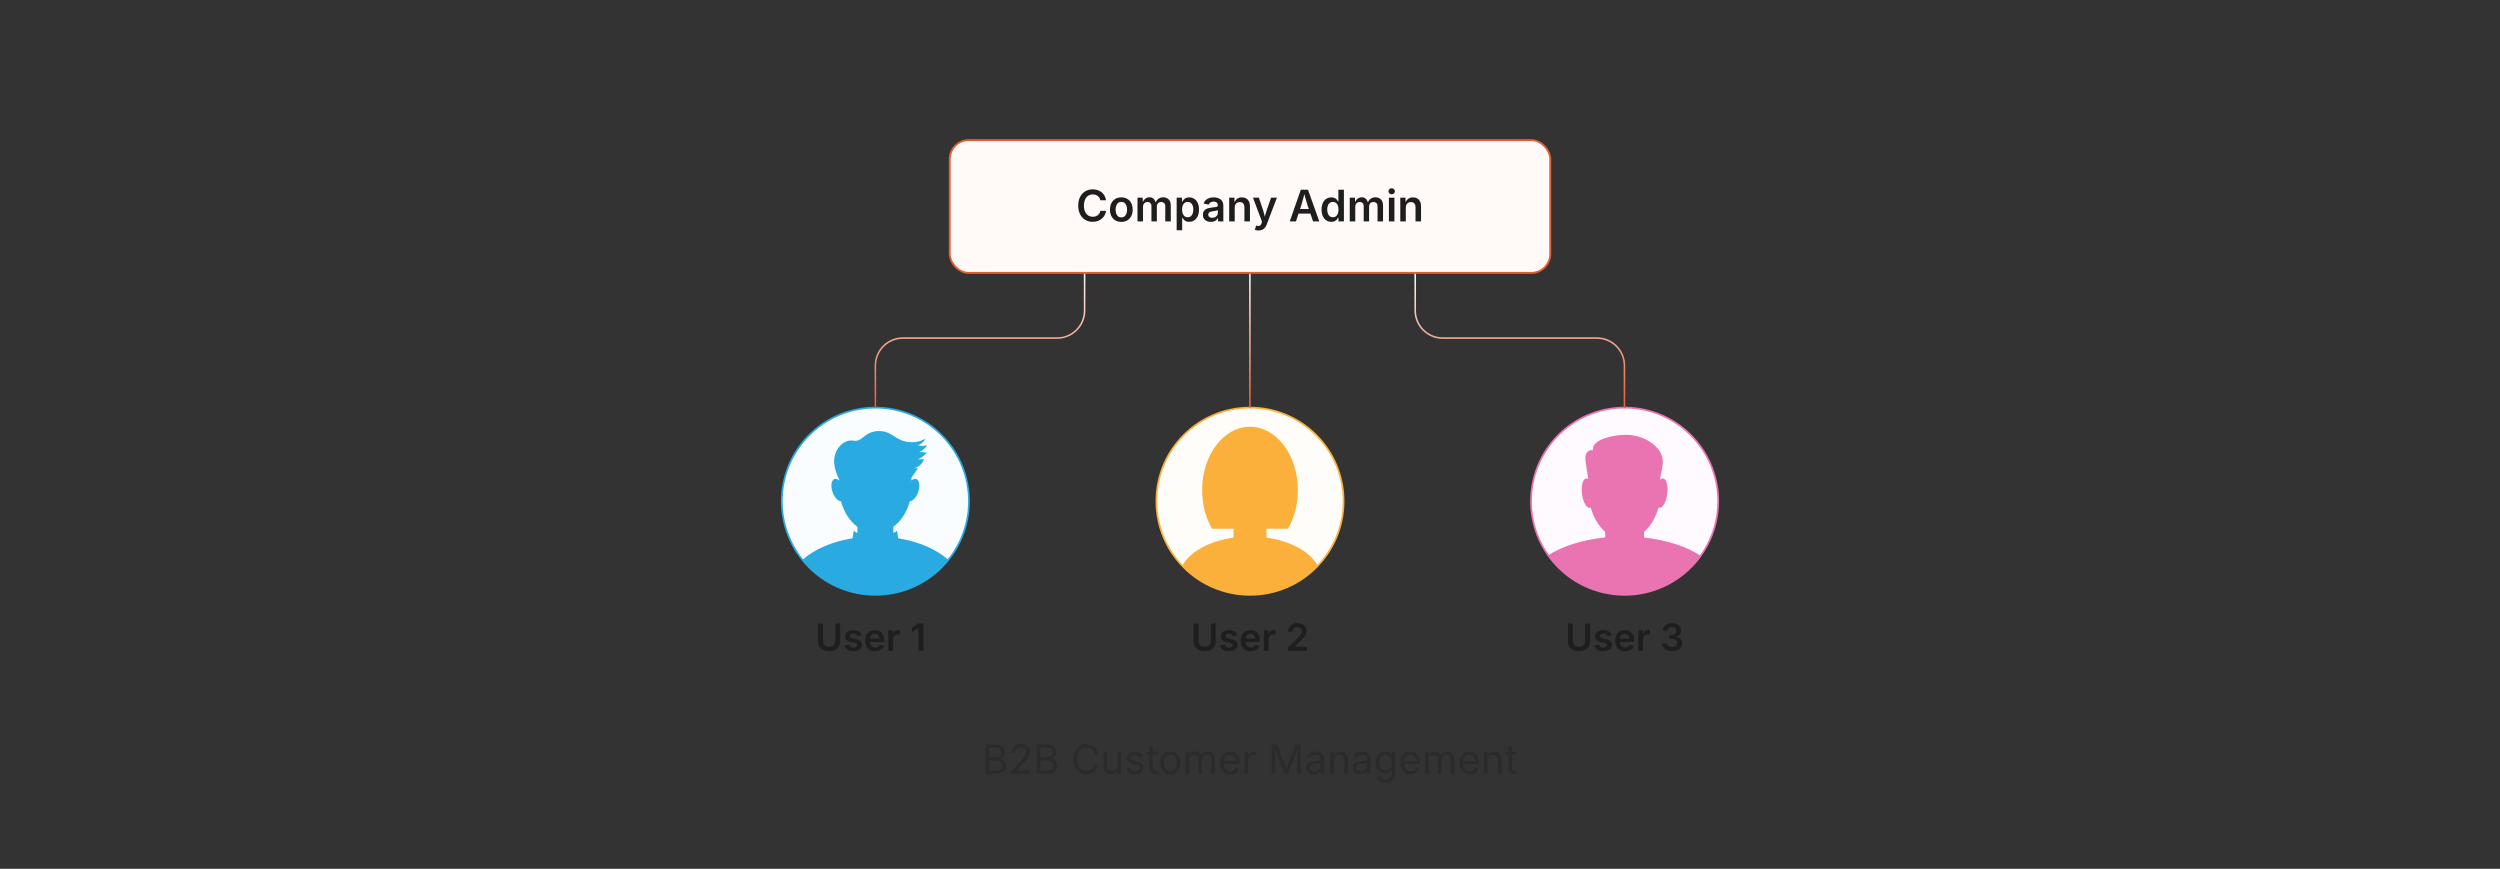 <?xml version="1.0" encoding="UTF-8"?><svg id="_02-B2B-Customer-Management" xmlns="http://www.w3.org/2000/svg" xmlns:xlink="http://www.w3.org/1999/xlink" viewBox="0 0 860 298.867"><rect x="0" y="0" width="860" height="298.867" fill="#333333" stroke="none"/><defs><linearGradient id="linear-gradient" x1="337.117" y1="140.223" x2="337.117" y2="90.648" gradientUnits="userSpaceOnUse"><stop offset="0" stop-color="#e45e34"/><stop offset="1" stop-color="#fff"/></linearGradient><linearGradient id="linear-gradient-2" x1="522.821" y1="140.223" x2="522.821" y2="90.648" gradientUnits="userSpaceOnUse"><stop offset="0" stop-color="#e45e34"/><stop offset="1" stop-color="#fff"/></linearGradient><linearGradient id="linear-gradient-3" x1="429.969" x2="429.969" y2="90.648" xlink:href="#linear-gradient"/></defs><path d="M339.044,266.198v-10.104h3.581c.705,0,1.287.121,1.746.363.459.242.801.565,1.024.97.224.404.335.854.335,1.346,0,.434-.076.792-.23,1.075-.153.283-.355.508-.606.675-.251.167-.523.292-.817.373v.095c.316.018.632.127.946.326.314.199.576.481.786.848.211.366.315.814.315,1.343,0,.506-.116.963-.349,1.37-.233.407-.599.729-1.096.966s-1.144.356-1.939.356h-3.696ZM340.333,260.528h2.224c.362,0,.689-.071.983-.214.294-.142.527-.343.699-.604.172-.26.258-.564.258-.912,0-.438-.153-.809-.458-1.112-.306-.303-.786-.454-1.441-.454h-2.265v3.296ZM340.333,265.058h2.373c.787,0,1.347-.151,1.679-.455.332-.303.498-.673.498-1.112,0-.339-.086-.651-.257-.936-.172-.285-.415-.513-.729-.685s-.688-.258-1.122-.258h-2.441v3.445Z" fill="#2b2b2b" stroke-width="0"/><path d="M347.955,266.198v-.929l3.357-3.642c.375-.407.687-.764.936-1.072.249-.307.437-.6.562-.878.127-.278.19-.573.19-.885,0-.353-.084-.658-.251-.916-.167-.257-.394-.455-.679-.593-.284-.138-.607-.207-.97-.207-.384,0-.718.078-1,.234-.282.156-.501.375-.654.658s-.23.614-.23.994h-1.234c0-.597.138-1.122.414-1.574.275-.452.65-.804,1.125-1.054.475-.251,1.013-.376,1.614-.376s1.134.125,1.598.376c.463.25.827.589,1.092,1.014.264.425.396.902.396,1.431,0,.366-.065.722-.197,1.068-.131.346-.361.738-.691,1.177s-.793.974-1.39,1.607l-2.211,2.354v.082h4.658v1.132h-6.436Z" fill="#2b2b2b" stroke-width="0"/><path d="M356.602,266.198v-10.104h3.581c.705,0,1.287.121,1.746.363.459.242.801.565,1.024.97.224.404.335.854.335,1.346,0,.434-.076.792-.23,1.075-.153.283-.355.508-.606.675-.251.167-.523.292-.817.373v.095c.316.018.632.127.946.326.314.199.576.481.786.848.211.366.315.814.315,1.343,0,.506-.116.963-.349,1.37-.233.407-.599.729-1.096.966s-1.144.356-1.939.356h-3.696ZM357.891,260.528h2.224c.362,0,.689-.071.983-.214.294-.142.527-.343.699-.604.172-.26.258-.564.258-.912,0-.438-.153-.809-.458-1.112-.306-.303-.786-.454-1.441-.454h-2.265v3.296ZM357.891,265.058h2.373c.787,0,1.347-.151,1.679-.455.332-.303.498-.673.498-1.112,0-.339-.086-.651-.257-.936-.172-.285-.415-.513-.729-.685s-.688-.258-1.122-.258h-2.441v3.445Z" fill="#2b2b2b" stroke-width="0"/><path d="M373.685,266.333c-.863,0-1.633-.209-2.309-.627-.676-.418-1.207-1.015-1.594-1.791s-.58-1.696-.58-2.763c0-1.072.193-1.995.58-2.771s.918-1.373,1.594-1.794c.676-.42,1.445-.63,2.309-.63.511,0,.994.075,1.448.224.454.149.862.367,1.224.654.362.287.664.635.905,1.044.242.409.408.874.499,1.394h-1.289c-.072-.348-.195-.653-.369-.916-.174-.262-.387-.483-.638-.665-.251-.181-.527-.316-.831-.407-.303-.09-.619-.136-.949-.136-.605,0-1.152.154-1.641.461-.488.307-.875.758-1.16,1.353-.284.595-.427,1.324-.427,2.188,0,.859.144,1.585.431,2.18s.675,1.044,1.163,1.35,1.032.458,1.634.458c.33,0,.646-.046.949-.139.304-.093.58-.229.831-.407.251-.178.464-.4.638-.665s.297-.568.369-.912h1.289c-.086.516-.25.977-.492,1.383-.241.407-.543.755-.905,1.044-.361.29-.77.51-1.224.661-.454.152-.939.228-1.455.228Z" fill="#2b2b2b" stroke-width="0"/><path d="M382.162,266.292c-.511,0-.96-.105-1.347-.315-.386-.21-.687-.528-.901-.953-.215-.425-.322-.956-.322-1.594v-4.815h1.221v4.713c0,.583.153,1.04.461,1.37s.726.495,1.255.495c.361,0,.686-.079.973-.237.287-.158.515-.39.682-.695.168-.305.251-.672.251-1.102v-4.544h1.228v7.582h-1.18v-1.838h.163c-.235.71-.569,1.209-1.001,1.499-.432.289-.926.434-1.481.434Z" fill="#2b2b2b" stroke-width="0"/><path d="M390.382,266.36c-.521,0-.982-.076-1.387-.227-.405-.151-.738-.376-1.001-.675-.262-.298-.438-.665-.528-1.099l1.159-.278c.108.416.313.721.614.916s.677.292,1.129.292c.529,0,.95-.113,1.265-.339.314-.226.472-.495.472-.807,0-.262-.092-.48-.274-.655-.184-.174-.463-.304-.838-.39l-1.262-.298c-.688-.163-1.198-.415-1.532-.756-.335-.341-.502-.779-.502-1.312,0-.434.122-.817.366-1.15.244-.332.577-.592,1-.78s.903-.281,1.441-.281c.52,0,.962.078,1.326.234.363.156.659.371.888.644.229.274.399.589.513.946l-1.105.285c-.104-.271-.277-.518-.52-.739-.241-.221-.606-.332-1.095-.332-.452,0-.829.104-1.129.312-.301.208-.451.47-.451.787,0,.28.102.505.305.675.204.169.527.306.97.41l1.146.271c.688.163,1.195.415,1.525.756s.495.772.495,1.292c0,.443-.125.837-.376,1.184-.251.346-.602.618-1.051.817-.45.199-.972.298-1.563.298Z" fill="#2b2b2b" stroke-width="0"/><path d="M398.12,258.616v1.044h-3.92v-1.044h3.92ZM395.339,256.812h1.221v7.419c0,.339.069.587.207.743s.367.234.688.234c.077,0,.175-.009.295-.027s.229-.036.329-.054l.251,1.031c-.127.045-.271.079-.431.102-.161.022-.32.034-.479.034-.655,0-1.166-.173-1.532-.519s-.55-.829-.55-1.448v-7.514Z" fill="#2b2b2b" stroke-width="0"/><path d="M402.629,266.36c-.688,0-1.289-.163-1.807-.488-.519-.325-.922-.782-1.211-1.37s-.435-1.271-.435-2.048c0-.791.146-1.481.435-2.072.289-.59.692-1.048,1.211-1.373.518-.326,1.119-.488,1.807-.488.692,0,1.298.163,1.817.488.521.325.925.783,1.214,1.373.29.59.435,1.281.435,2.072,0,.778-.145,1.46-.435,2.048-.289.588-.693,1.044-1.214,1.37-.52.326-1.125.488-1.817.488ZM402.629,265.268c.511,0,.932-.131,1.262-.393s.574-.607.732-1.034.237-.89.237-1.387c0-.501-.079-.968-.237-1.4-.158-.432-.402-.78-.732-1.044-.33-.264-.751-.396-1.262-.396-.506,0-.922.132-1.248.396-.325.265-.567.612-.726,1.041-.158.43-.237.897-.237,1.404,0,.498.079.96.237,1.387s.4.772.726,1.034c.326.262.742.393,1.248.393Z" fill="#2b2b2b" stroke-width="0"/><path d="M407.871,266.198v-7.582h1.188l.007,1.695h-.096c.104-.411.269-.751.492-1.021s.486-.471.787-.607c.3-.136.613-.204.938-.204.552,0,.998.17,1.34.509.341.339.562.785.661,1.336h-.163c.091-.38.256-.708.495-.983.24-.275.53-.488.872-.637.341-.149.713-.224,1.115-.224.438,0,.839.095,1.2.285s.65.477.865.861c.214.384.321.87.321,1.458v5.113h-1.221v-5.08c0-.547-.153-.938-.461-1.173-.308-.235-.664-.353-1.071-.353-.339,0-.632.071-.878.214-.247.142-.437.338-.57.586-.133.249-.2.534-.2.854v4.951h-1.221v-5.202c0-.42-.14-.759-.42-1.017s-.636-.387-1.064-.387c-.294,0-.571.069-.831.207-.26.138-.469.342-.627.614-.159.271-.238.608-.238,1.01v4.774h-1.221Z" fill="#2b2b2b" stroke-width="0"/><path d="M423.226,266.36c-.732,0-1.364-.163-1.896-.488-.531-.325-.94-.78-1.228-1.363-.287-.583-.431-1.264-.431-2.042,0-.777.14-1.462.421-2.055.28-.592.677-1.056,1.189-1.39.514-.335,1.113-.502,1.801-.502.402,0,.799.066,1.19.2.391.134.746.349,1.064.645s.573.686.763,1.17c.19.484.285,1.076.285,1.777v.508h-5.887v-1.031h5.229l-.569.38c0-.497-.078-.939-.234-1.326-.155-.387-.388-.689-.694-.909-.308-.219-.689-.329-1.146-.329s-.848.112-1.173.335c-.326.224-.574.516-.746.875s-.258.745-.258,1.156v.685c0,.561.097,1.037.291,1.428s.467.687.817.888.757.302,1.218.302c.298,0,.569-.043.813-.129s.454-.216.631-.39c.177-.174.312-.39.407-.648l1.18.326c-.117.38-.316.714-.597,1.003-.28.29-.627.516-1.041.678-.414.163-.881.244-1.4.244Z" fill="#2b2b2b" stroke-width="0"/><path d="M428.135,266.198v-7.582h1.181v1.167h.081c.141-.384.39-.693.75-.926.359-.233.765-.349,1.217-.349.091,0,.198.002.322.007s.223.009.295.014v1.228c-.036-.009-.127-.023-.271-.041s-.298-.027-.461-.027c-.361,0-.687.076-.974.227s-.512.359-.675.624c-.162.264-.244.568-.244.912v4.747h-1.221Z" fill="#2b2b2b" stroke-width="0"/><path d="M437.419,266.198v-10.104h1.831l2.489,6.375c.059.149.125.336.2.56.074.224.153.467.237.729.083.262.164.523.24.783.077.26.145.501.204.722h-.285c.063-.208.133-.439.21-.695s.157-.516.241-.78c.083-.264.164-.512.24-.742.077-.231.145-.423.204-.577l2.455-6.375h1.837v10.104h-1.268v-5.771c0-.208.001-.445.003-.712.003-.267.007-.547.014-.841s.014-.592.021-.895c.007-.303.013-.597.017-.882h.109c-.096.312-.196.63-.302.953-.106.324-.211.635-.312.936s-.198.576-.288.824c-.091.249-.167.454-.23.617l-2.259,5.771h-1.119l-2.292-5.771c-.063-.158-.138-.358-.224-.601-.086-.242-.18-.511-.281-.807-.102-.296-.207-.608-.315-.936s-.22-.657-.332-.987h.122c.009.253.017.527.023.821s.013.591.017.892c.005.301.01.59.014.868.005.278.007.528.007.75v5.771h-1.228Z" fill="#2b2b2b" stroke-width="0"/><path d="M451.939,266.374c-.479,0-.915-.09-1.306-.271-.391-.181-.702-.445-.933-.793s-.346-.771-.346-1.269c0-.434.086-.787.258-1.058.172-.271.401-.485.688-.641.287-.156.604-.272.952-.349.349-.077.699-.138,1.052-.183.452-.059.82-.104,1.105-.136.284-.032.496-.086.634-.163.138-.077.207-.208.207-.394v-.041c0-.316-.059-.584-.177-.804-.117-.219-.294-.388-.528-.505-.235-.117-.529-.176-.882-.176-.362,0-.672.057-.929.169-.258.113-.468.254-.628.424-.16.17-.281.343-.362.519l-1.174-.387c.194-.461.457-.821.787-1.082.33-.26.693-.444,1.092-.553.397-.108.791-.163,1.18-.163.253,0,.542.03.865.091s.635.182.936.363c.301.181.549.449.746.804.196.355.295.829.295,1.421v4.998h-1.2v-1.031h-.082c-.086.176-.224.358-.413.546-.19.188-.437.345-.739.471s-.669.19-1.099.19ZM452.149,265.296c.452,0,.834-.088,1.146-.265.312-.176.549-.406.712-.688.163-.282.244-.577.244-.885v-1.051c-.05.059-.158.112-.325.159-.168.048-.358.089-.573.125-.215.037-.423.067-.624.092s-.36.044-.479.058c-.294.036-.568.098-.823.187-.256.088-.461.217-.614.387-.153.169-.23.399-.23.688,0,.262.067.481.203.658.136.176.321.31.557.4.234.09.504.136.807.136Z" fill="#2b2b2b" stroke-width="0"/><path d="M458.836,261.654v4.544h-1.221v-7.582h1.174l.007,1.838h-.17c.23-.701.56-1.198.986-1.492.428-.294.929-.441,1.503-.441.511,0,.958.105,1.343.315.384.21.684.526.898.949s.322.955.322,1.597v4.815h-1.221v-4.713c0-.583-.153-1.04-.458-1.37-.306-.33-.723-.495-1.251-.495-.362,0-.688.079-.977.237-.29.158-.519.389-.686.692-.167.303-.251.671-.251,1.105Z" fill="#2b2b2b" stroke-width="0"/><path d="M467.944,266.374c-.479,0-.915-.09-1.306-.271-.391-.181-.702-.445-.933-.793s-.346-.771-.346-1.269c0-.434.086-.787.258-1.058.172-.271.401-.485.688-.641.287-.156.604-.272.952-.349.349-.077.699-.138,1.052-.183.452-.059.82-.104,1.105-.136.284-.032.496-.086.634-.163.138-.077.207-.208.207-.394v-.041c0-.316-.059-.584-.177-.804-.117-.219-.294-.388-.528-.505-.235-.117-.529-.176-.882-.176-.362,0-.672.057-.929.169-.258.113-.468.254-.628.424-.16.17-.281.343-.362.519l-1.174-.387c.194-.461.457-.821.787-1.082.33-.26.693-.444,1.092-.553.397-.108.791-.163,1.18-.163.253,0,.542.03.865.091s.635.182.936.363c.301.181.549.449.746.804.196.355.295.829.295,1.421v4.998h-1.2v-1.031h-.082c-.086.176-.224.358-.413.546-.19.188-.437.345-.739.471s-.669.19-1.099.19ZM468.154,265.296c.452,0,.834-.088,1.146-.265.312-.176.549-.406.712-.688.163-.282.244-.577.244-.885v-1.051c-.05.059-.158.112-.325.159-.168.048-.358.089-.573.125-.215.037-.423.067-.624.092s-.36.044-.479.058c-.294.036-.568.098-.823.187-.256.088-.461.217-.614.387-.153.169-.23.399-.23.688,0,.262.067.481.203.658.136.176.321.31.557.4.234.09.504.136.807.136Z" fill="#2b2b2b" stroke-width="0"/><path d="M476.692,269.195c-.561,0-1.046-.071-1.455-.214-.409-.142-.749-.331-1.021-.566-.271-.235-.485-.491-.644-.767l.99-.637c.108.145.242.305.403.481.16.176.377.327.65.451.273.125.632.187,1.075.187.605,0,1.104-.145,1.495-.434.392-.289.587-.746.587-1.37v-1.519h-.115c-.086.145-.207.316-.363.515-.155.199-.379.375-.671.526s-.682.227-1.17.227c-.605,0-1.15-.144-1.635-.431-.483-.287-.865-.707-1.146-1.258-.28-.552-.421-1.223-.421-2.014,0-.782.138-1.461.414-2.038.275-.577.656-1.023,1.143-1.339s1.043-.475,1.672-.475c.488,0,.878.08,1.17.241.291.161.517.345.675.553s.28.38.366.515h.115v-1.214h1.187v7.779c0,.651-.146,1.183-.44,1.597-.294.414-.691.717-1.19.912-.5.194-1.057.292-1.672.292ZM476.658,264.991c.462,0,.851-.105,1.167-.315.316-.21.556-.513.719-.909s.244-.869.244-1.421c0-.538-.08-1.012-.241-1.421-.16-.409-.398-.73-.715-.963s-.708-.349-1.174-.349c-.479,0-.879.123-1.2.37s-.562.575-.722.987c-.161.411-.241.87-.241,1.376,0,.52.081.979.244,1.377.163.397.404.708.726.932.321.224.719.336,1.193.336Z" fill="#2b2b2b" stroke-width="0"/><path d="M485.325,266.36c-.732,0-1.364-.163-1.896-.488-.531-.325-.94-.78-1.228-1.363-.287-.583-.431-1.264-.431-2.042,0-.777.141-1.462.421-2.055s.677-1.056,1.19-1.39c.513-.335,1.113-.502,1.8-.502.402,0,.8.066,1.19.2.391.134.746.349,1.064.645.319.296.573.686.764,1.17.189.484.284,1.076.284,1.777v.508h-5.887v-1.031h5.229l-.57.38c0-.497-.078-.939-.233-1.326-.156-.387-.388-.689-.695-.909s-.689-.329-1.146-.329c-.456,0-.848.112-1.173.335-.325.224-.574.516-.746.875s-.258.745-.258,1.156v.685c0,.561.098,1.037.292,1.428s.467.687.817.888c.35.201.756.302,1.217.302.299,0,.569-.043.813-.129s.455-.216.631-.39c.177-.174.312-.39.407-.648l1.18.326c-.117.38-.316.714-.597,1.003-.28.29-.627.516-1.041.678-.413.163-.881.244-1.4.244Z" fill="#2b2b2b" stroke-width="0"/><path d="M490.235,266.198v-7.582h1.188l.006,1.695h-.095c.104-.411.269-.751.492-1.021s.485-.471.786-.607.614-.204.939-.204c.552,0,.998.17,1.34.509.341.339.562.785.661,1.336h-.163c.091-.38.256-.708.495-.983.239-.275.53-.488.871-.637.342-.149.714-.224,1.116-.224.438,0,.838.095,1.2.285.361.19.649.477.864.861s.322.87.322,1.458v5.113h-1.221v-5.08c0-.547-.153-.938-.461-1.173-.308-.235-.665-.353-1.071-.353-.34,0-.632.071-.879.214-.246.142-.436.338-.569.586s-.2.534-.2.854v4.951h-1.221v-5.202c0-.42-.14-.759-.42-1.017s-.636-.387-1.065-.387c-.294,0-.57.069-.83.207-.261.138-.47.342-.628.614-.158.271-.237.608-.237,1.01v4.774h-1.221Z" fill="#2b2b2b" stroke-width="0"/><path d="M505.589,266.36c-.732,0-1.364-.163-1.896-.488-.531-.325-.94-.78-1.228-1.363-.287-.583-.431-1.264-.431-2.042,0-.777.141-1.462.421-2.055s.677-1.056,1.19-1.39c.513-.335,1.113-.502,1.8-.502.402,0,.8.066,1.19.2.391.134.746.349,1.064.645.319.296.573.686.764,1.17.189.484.284,1.076.284,1.777v.508h-5.887v-1.031h5.229l-.57.38c0-.497-.078-.939-.233-1.326-.156-.387-.388-.689-.695-.909s-.689-.329-1.146-.329c-.456,0-.848.112-1.173.335-.325.224-.574.516-.746.875s-.258.745-.258,1.156v.685c0,.561.098,1.037.292,1.428s.467.687.817.888c.35.201.756.302,1.217.302.299,0,.569-.043.813-.129s.455-.216.631-.39c.177-.174.312-.39.407-.648l1.18.326c-.117.38-.316.714-.597,1.003-.28.29-.627.516-1.041.678-.413.163-.881.244-1.4.244Z" fill="#2b2b2b" stroke-width="0"/><path d="M511.72,261.654v4.544h-1.221v-7.582h1.174l.007,1.838h-.17c.23-.701.56-1.198.986-1.492.428-.294.929-.441,1.503-.441.511,0,.958.105,1.343.315.384.21.684.526.898.949s.322.955.322,1.597v4.815h-1.221v-4.713c0-.583-.153-1.04-.458-1.37-.306-.33-.723-.495-1.251-.495-.362,0-.688.079-.977.237-.29.158-.519.389-.686.692-.167.303-.251.671-.251,1.105Z" fill="#2b2b2b" stroke-width="0"/><path d="M521.689,258.616v1.044h-3.92v-1.044h3.92ZM518.909,256.812h1.221v7.419c0,.339.068.587.206.743.139.156.367.234.688.234.077,0,.176-.009.295-.027.12-.018.229-.036.329-.054l.251,1.031c-.127.045-.271.079-.431.102s-.319.034-.478.034c-.656,0-1.167-.173-1.533-.519s-.549-.829-.549-1.448v-7.514Z" fill="#2b2b2b" stroke-width="0"/><circle cx="301.132" cy="172.419" r="32.196" transform="translate(-33.719 263.433) rotate(-45)" fill="#fafdff" stroke="#29abe2" stroke-linecap="round" stroke-linejoin="round" stroke-width=".603"/><path d="M308.99,185.163c-.108-.88-.245-1.757-.417-2.626-.339.388-.776.635-1.258.799v-2.113c2.622-1.929,4.652-5.044,5.652-8.783,1.025-.019,2.248-1.323,2.892-3.178.729-2.1.44-4.108-.646-4.485-.502-.174-1.086.034-1.642.512-.025-.283-.056-.564-.092-.843.781-1.127,1.562-2.254,2.343-3.382-.433-.006-.866-.012-1.3-.017,1.521-.366,2.818-1.552,3.318-3.034-.672-.022-1.344-.043-2.015-.065,1.185-.452,2.23-1.263,2.961-2.298-.857-.059-1.714-.118-2.571-.177,1.156-.444,2.147-1.307,2.745-2.391-.993.379-2.115.41-3.128.087,1.098-.426,2.034-1.257,2.587-2.297-2.651,1.534-6.059,1.672-8.825.357-1.485-.706-2.773-1.79-4.296-2.41-2.463-1.003-5.438-.627-7.574.957-.947.703-1.812,1.657-2.98,1.823-.584.083-1.174-.047-1.763-.068-3.376-.123-5.947,3.442-6.031,6.819-.058,2.343.731,4.572,1.762,6.706-.008.078-.016.155-.023.233-.555-.478-1.14-.686-1.642-.512-1.086.377-1.375,2.385-.646,4.485.644,1.855,1.867,3.159,2.892,3.178,1.001,3.739,3.03,6.854,5.652,8.783v2.113c-.482-.165-.919-.411-1.258-.799-.172.87-.309,1.746-.417,2.626-7.145,1.153-13.238,3.837-17.225,7.43,5.901,7.328,14.942,12.021,25.083,12.021,10.141,0,19.182-4.693,25.083-12.021-3.987-3.593-10.08-6.277-17.225-7.43Z" fill="#29abe2" stroke-width="0"/><path d="M285.208,224.022c-.766,0-1.435-.144-2.007-.432s-1.016-.688-1.332-1.199c-.315-.511-.473-1.102-.473-1.771v-6.141h1.685v6.002c0,.391.087.741.262,1.048.174.307.42.548.738.723.317.174.693.262,1.126.262.434,0,.809-.087,1.126-.262.318-.175.564-.416.739-.723.174-.307.262-.657.262-1.048v-6.002h1.685v6.141c0,.669-.159,1.259-.476,1.771-.318.511-.762.911-1.332,1.199s-1.238.432-2.004.432Z" fill="#1e1e1e" stroke-width="0"/><path d="M293.501,224.029c-.542,0-1.022-.078-1.439-.233s-.758-.383-1.025-.682-.441-.661-.521-1.085l1.534-.291c.097.35.269.609.515.78s.569.255.969.255c.404,0,.725-.081.962-.243.238-.162.357-.363.357-.603,0-.202-.078-.369-.234-.502-.156-.132-.396-.234-.719-.306l-1.206-.259c-.665-.143-1.161-.378-1.49-.707-.328-.328-.492-.751-.492-1.269,0-.438.12-.816.36-1.136s.573-.568,1-.745c.427-.177.922-.265,1.486-.265.534,0,.994.076,1.379.227.385.151.696.363.934.634s.403.59.496.956l-1.464.291c-.08-.248-.225-.458-.436-.628s-.507-.256-.89-.256c-.35,0-.641.077-.875.23-.233.154-.35.351-.35.59,0,.206.078.376.233.511s.413.24.77.315l1.199.252c.669.143,1.166.373,1.49.688.324.315.486.722.486,1.218,0,.446-.128.838-.385,1.177-.256.339-.613.604-1.069.795-.457.191-.981.287-1.575.287Z" fill="#1e1e1e" stroke-width="0"/><path d="M301.05,224.029c-.711,0-1.322-.149-1.833-.448s-.905-.72-1.18-1.263c-.275-.542-.414-1.182-.414-1.918,0-.728.136-1.365.407-1.913.271-.547.656-.975,1.155-1.284.499-.31,1.084-.464,1.757-.464.429,0,.838.069,1.228.208.389.139.734.354,1.035.644.301.29.537.66.707,1.107.17.448.256.981.256,1.6v.518h-5.769v-1.117h4.955l-.77.328c0-.396-.061-.744-.183-1.044s-.304-.536-.546-.704c-.242-.168-.544-.252-.906-.252s-.669.085-.921.255-.445.398-.578.682c-.132.284-.199.601-.199.95v.77c0,.446.076.822.228,1.129.151.307.364.539.637.694s.591.233.953.233c.24,0,.458-.035.653-.104s.365-.172.508-.309.25-.304.322-.502l1.508.31c-.114.378-.307.71-.581.994-.274.284-.616.505-1.026.663-.41.158-.878.236-1.404.236Z" fill="#1e1e1e" stroke-width="0"/><path d="M305.576,223.884v-7.056h1.59v1.18h.076c.126-.408.347-.723.663-.944.316-.221.676-.331,1.08-.331.092,0,.196.004.309.013.114.008.21.019.291.031v1.509c-.067-.021-.177-.04-.328-.057-.152-.017-.301-.025-.448-.025-.303,0-.576.065-.817.195-.242.131-.431.311-.568.54-.137.229-.205.494-.205.792v4.153h-1.641Z" fill="#1e1e1e" stroke-width="0"/><path d="M317.618,214.479v9.404h-1.672v-7.902h-.063l-2.196,1.578v-1.603l2.064-1.477h1.868Z" fill="#1e1e1e" stroke-width="0"/><circle cx="430" cy="172.419" r="32.196" fill="#fffdfa" stroke="#fbb03b" stroke-linecap="round" stroke-linejoin="round" stroke-width=".603"/><path d="M435.655,184.931v-3.041h7.407c2.134-3.678,3.406-8.279,3.406-13.276,0-12.046-7.373-21.811-16.468-21.811s-16.468,9.765-16.468,21.811c0,4.997,1.272,9.598,3.406,13.276h7.407v3.041c-8.363,1.174-15.064,4.891-17.641,9.698,5.864,6.148,14.129,9.986,23.296,9.986,9.167,0,17.432-3.837,23.295-9.986-2.577-4.807-9.277-8.524-17.641-9.698Z" fill="#fbb03b" stroke-width="0"/><path d="M414.411,224.022c-.766,0-1.435-.144-2.007-.432s-1.016-.688-1.332-1.199c-.315-.511-.473-1.102-.473-1.771v-6.141h1.685v6.002c0,.391.087.741.262,1.048.174.307.42.548.738.723.317.174.693.262,1.126.262.434,0,.809-.087,1.126-.262.318-.175.564-.416.739-.723.174-.307.262-.657.262-1.048v-6.002h1.685v6.141c0,.669-.159,1.259-.476,1.771-.318.511-.762.911-1.332,1.199s-1.238.432-2.004.432Z" fill="#1e1e1e" stroke-width="0"/><path d="M422.704,224.029c-.542,0-1.022-.078-1.439-.233s-.758-.383-1.025-.682-.441-.661-.521-1.085l1.534-.291c.097.35.269.609.515.78s.569.255.969.255c.404,0,.725-.081.962-.243.238-.162.357-.363.357-.603,0-.202-.078-.369-.234-.502-.156-.132-.396-.234-.719-.306l-1.206-.259c-.665-.143-1.161-.378-1.49-.707-.328-.328-.492-.751-.492-1.269,0-.438.12-.816.36-1.136s.573-.568,1-.745c.427-.177.922-.265,1.486-.265.534,0,.994.076,1.379.227.385.151.696.363.934.634s.403.59.496.956l-1.464.291c-.08-.248-.225-.458-.436-.628s-.507-.256-.89-.256c-.35,0-.641.077-.875.23-.233.154-.35.351-.35.59,0,.206.078.376.233.511s.413.24.77.315l1.199.252c.669.143,1.166.373,1.49.688.324.315.486.722.486,1.218,0,.446-.128.838-.385,1.177-.256.339-.613.604-1.069.795-.457.191-.981.287-1.575.287Z" fill="#1e1e1e" stroke-width="0"/><path d="M430.252,224.029c-.711,0-1.322-.149-1.833-.448s-.905-.72-1.18-1.263c-.275-.542-.414-1.182-.414-1.918,0-.728.136-1.365.407-1.913.271-.547.656-.975,1.155-1.284.499-.31,1.084-.464,1.757-.464.429,0,.838.069,1.228.208.389.139.733.354,1.034.644.301.29.537.66.707,1.107.171.448.256.981.256,1.6v.518h-5.769v-1.117h4.954l-.77.328c0-.396-.062-.744-.184-1.044s-.304-.536-.546-.704c-.241-.168-.543-.252-.905-.252s-.669.085-.921.255-.445.398-.578.682c-.132.284-.199.601-.199.95v.77c0,.446.076.822.228,1.129.151.307.364.539.637.694s.591.233.953.233c.24,0,.458-.035.653-.104.195-.069.364-.172.508-.309.143-.137.25-.304.322-.502l1.508.31c-.113.378-.307.71-.58.994-.274.284-.616.505-1.026.663-.41.158-.878.236-1.404.236Z" fill="#1e1e1e" stroke-width="0"/><path d="M434.777,223.884v-7.056h1.591v1.18h.075c.127-.408.348-.723.663-.944.315-.221.676-.331,1.079-.331.093,0,.196.004.31.013s.21.019.29.031v1.509c-.067-.021-.177-.04-.328-.057-.151-.017-.302-.025-.448-.025-.303,0-.575.065-.817.195-.242.131-.431.311-.567.54-.137.229-.205.494-.205.792v4.153h-1.642Z" fill="#1e1e1e" stroke-width="0"/><path d="M443.141,223.884v-1.212l3.263-3.212c.308-.315.565-.595.773-.839s.366-.481.474-.71c.107-.229.161-.479.161-.748,0-.294-.068-.549-.205-.764-.137-.215-.322-.38-.556-.496s-.5-.173-.799-.173c-.315,0-.59.063-.823.189-.233.126-.413.306-.54.54-.126.233-.189.512-.189.836h-1.609c0-.593.136-1.111.407-1.553.271-.441.646-.783,1.124-1.025.478-.242,1.027-.363,1.65-.363.627,0,1.178.118,1.653.354.476.235.846.559,1.11.969.266.41.398.878.398,1.404,0,.349-.065.69-.196,1.022-.13.333-.363.708-.7,1.126-.337.419-.812.923-1.427,1.512l-1.635,1.666v.07h4.097v1.407h-6.432Z" fill="#1e1e1e" stroke-width="0"/><circle cx="558.868" cy="172.419" r="32.196" transform="translate(265.882 678.602) rotate(-77.083)" fill="#fffaff" stroke="#ea73b1" stroke-linecap="round" stroke-linejoin="round" stroke-width=".603"/><path d="M565.56,184.916v-1.954c2.245-1.97,4.005-4.901,4.981-8.376.081.041.165.073.252.088,1.137.193,2.362-1.905,2.737-4.686.375-2.781-.242-5.192-1.379-5.386-.331-.056-.669.086-.991.378-.023-.165-.049-.328-.075-.492.129-.615.258-1.23.387-1.844.413-1.967.82-4.047.18-5.952-.333-.99-.934-1.873-1.633-2.649-2.206-2.454-5.402-3.902-8.675-4.325-3.273-.423-6.619.124-9.739,1.198-1.862.641-3.999,2.068-3.617,4-.955-.357-2.035.4-2.403,1.351-.368.951-.22,2.014-.067,3.022.279,1.839.558,3.679.837,5.518-.254-.171-.514-.249-.77-.205-1.137.193-1.754,2.605-1.379,5.386.375,2.781,1.6,4.879,2.737,4.686.088-.015.171-.047.252-.088.976,3.476,2.736,6.406,4.981,8.377v1.911c-7.818.801-14.683,3.014-19.594,6.124,5.832,8.235,15.427,13.617,26.286,13.617,10.782,0,20.319-5.306,26.162-13.443-4.847-3.148-11.672-5.406-19.47-6.256Z" fill="#ea73b1" stroke-width="0"/><path d="M543.192,224.022c-.766,0-1.435-.144-2.007-.432s-1.017-.688-1.332-1.199-.474-1.102-.474-1.771v-6.141h1.686v6.002c0,.391.087.741.262,1.048s.421.548.738.723c.318.174.693.262,1.127.262s.809-.087,1.127-.262c.317-.175.563-.416.738-.723s.262-.657.262-1.048v-6.002h1.686v6.141c0,.669-.159,1.259-.477,1.771-.318.511-.762.911-1.332,1.199s-1.238.432-2.004.432Z" fill="#1e1e1e" stroke-width="0"/><path d="M551.486,224.029c-.543,0-1.022-.078-1.439-.233-.416-.156-.758-.383-1.025-.682s-.44-.661-.521-1.085l1.533-.291c.097.35.269.609.515.78s.569.255.969.255c.404,0,.725-.081.963-.243.237-.162.356-.363.356-.603,0-.202-.078-.369-.233-.502-.156-.132-.396-.234-.72-.306l-1.206-.259c-.664-.143-1.161-.378-1.489-.707s-.492-.751-.492-1.269c0-.438.12-.816.359-1.136.24-.32.574-.568,1.001-.745s.922-.265,1.486-.265c.534,0,.994.076,1.379.227s.696.363.935.634c.237.271.402.59.495.956l-1.464.291c-.08-.248-.226-.458-.436-.628-.211-.17-.508-.256-.891-.256-.349,0-.641.077-.874.23-.233.154-.351.351-.351.59,0,.206.078.376.234.511.155.135.412.24.77.315l1.199.252c.669.143,1.165.373,1.489.688s.486.722.486,1.218c0,.446-.129.838-.385,1.177-.257.339-.613.604-1.07.795-.456.191-.981.287-1.574.287Z" fill="#1e1e1e" stroke-width="0"/><path d="M559.035,224.029c-.712,0-1.322-.149-1.834-.448-.511-.299-.904-.72-1.18-1.263-.276-.542-.414-1.182-.414-1.918,0-.728.136-1.365.407-1.913.271-.547.656-.975,1.155-1.284.498-.31,1.084-.464,1.758-.464.429,0,.838.069,1.228.208.389.139.734.354,1.035.644.301.29.536.66.707,1.107.17.448.255.981.255,1.6v.518h-5.769v-1.117h4.955l-.771.328c0-.396-.061-.744-.183-1.044s-.305-.536-.546-.704c-.242-.168-.544-.252-.906-.252-.361,0-.669.085-.921.255-.253.17-.445.398-.578.682-.132.284-.198.601-.198.95v.77c0,.446.075.822.227,1.129s.364.539.638.694.591.233.953.233c.24,0,.458-.035.653-.104s.365-.172.508-.309c.144-.137.25-.304.322-.502l1.508.31c-.113.378-.307.71-.58.994-.273.284-.615.505-1.025.663-.41.158-.879.236-1.404.236Z" fill="#1e1e1e" stroke-width="0"/><path d="M563.56,223.884v-7.056h1.591v1.18h.075c.126-.408.348-.723.663-.944.315-.221.675-.331,1.079-.331.093,0,.195.004.31.013.113.008.21.019.29.031v1.509c-.067-.021-.177-.04-.328-.057-.151-.017-.301-.025-.448-.025-.303,0-.575.065-.817.195-.242.131-.432.311-.568.54-.137.229-.205.494-.205.792v4.153h-1.641Z" fill="#1e1e1e" stroke-width="0"/><path d="M575.186,224.01c-.66,0-1.246-.114-1.758-.341-.511-.228-.914-.542-1.208-.944-.295-.402-.45-.866-.467-1.392h1.697c.017.257.103.479.256.669s.358.335.615.438c.257.104.545.155.864.155.337,0,.635-.059.894-.177.259-.118.463-.283.612-.496.149-.212.224-.458.224-.735,0-.286-.075-.539-.227-.758-.152-.218-.368-.39-.65-.514s-.623-.186-1.022-.186h-.833v-1.3h.833c.328,0,.616-.058.864-.174.249-.115.442-.276.581-.482s.208-.446.208-.72c0-.265-.06-.497-.18-.694s-.29-.352-.511-.464c-.222-.111-.479-.167-.773-.167-.291,0-.558.051-.802.154-.244.104-.441.25-.594.439-.151.189-.231.418-.239.688h-1.622c.008-.526.158-.988.451-1.386.292-.397.684-.709,1.174-.934s1.038-.337,1.645-.337c.627,0,1.172.118,1.635.354.463.235.821.55,1.076.943.254.394.382.828.382,1.303,0,.53-.156.974-.468,1.332-.312.357-.722.593-1.23.707v.076c.438.059.808.188,1.111.388.303.2.533.456.69.767.158.312.237.663.237,1.054,0,.526-.149.995-.448,1.407-.299.413-.708.736-1.228.972-.521.235-1.116.354-1.79.354Z" fill="#1e1e1e" stroke-width="0"/><path d="M301.132,140.223v-14.46c0-5.227,4.238-9.465,9.465-9.465h53.039c5.227,0,9.465-4.238,9.465-9.465v-16.185" fill="none" stroke="url(#linear-gradient)" stroke-miterlimit="10" stroke-width=".539"/><path d="M558.806,140.223v-14.46c0-5.227-4.238-9.465-9.465-9.465h-53.039c-5.227,0-9.465-4.238-9.465-9.465v-16.185" fill="none" stroke="url(#linear-gradient-2)" stroke-miterlimit="10" stroke-width=".539"/><line x1="429.969" y1="90.648" x2="429.969" y2="140.223" fill="none" stroke="url(#linear-gradient-3)" stroke-miterlimit="10" stroke-width=".539"/><rect x="326.706" y="48.193" width="206.589" height="45.686" rx="6.542" ry="6.542" fill="#fff9f8" stroke="#e45e34" stroke-linecap="round" stroke-linejoin="round" stroke-width=".654"/><path d="M375.893,76.309c-.955,0-1.807-.222-2.557-.665-.75-.443-1.342-1.081-1.775-1.914-.433-.833-.65-1.833-.65-3.002,0-1.173.218-2.178.654-3.013.436-.835,1.03-1.474,1.782-1.917s1.601-.665,2.546-.665c.594,0,1.15.084,1.669.252.519.168.981.414,1.388.738.407.324.742.719,1.004,1.187.263.467.438.998.526,1.592h-1.965c-.063-.326-.172-.614-.325-.862-.153-.249-.344-.459-.573-.632s-.487-.305-.774-.395c-.288-.09-.594-.135-.92-.135-.594,0-1.122.15-1.582.449-.46.299-.821.735-1.081,1.308-.261.572-.391,1.27-.391,2.093,0,.833.132,1.534.395,2.104.263.57.625,1.001,1.085,1.293.46.292.982.438,1.567.438.326,0,.633-.045.92-.135.287-.09.547-.222.778-.395.231-.173.425-.385.581-.636.156-.25.263-.537.321-.858h1.972c-.073.521-.232,1.009-.479,1.464-.246.456-.568.856-.968,1.202s-.863.616-1.392.811-1.114.292-1.757.292Z" fill="#1e1e1e" stroke-width="0"/><path d="M385.732,76.331c-.793,0-1.483-.176-2.067-.53-.584-.353-1.036-.845-1.355-1.476-.319-.63-.479-1.365-.479-2.202,0-.848.16-1.589.479-2.225.319-.635.771-1.128,1.355-1.479.584-.351,1.273-.526,2.067-.526.799,0,1.49.175,2.075.526s1.036.844,1.355,1.479c.319.636.479,1.377.479,2.225,0,.837-.159,1.572-.479,2.202-.319.631-.771,1.123-1.355,1.476-.584.354-1.276.53-2.075.53ZM385.732,74.79c.443,0,.812-.119,1.107-.358.294-.238.514-.56.657-.964.144-.404.216-.855.216-1.352,0-.501-.072-.955-.216-1.359-.144-.404-.363-.726-.657-.964-.295-.238-.664-.358-1.107-.358-.443,0-.81.12-1.099.358-.29.239-.507.559-.65.961-.144.401-.215.856-.215,1.362,0,.497.072.947.215,1.352s.36.726.65.964c.29.239.656.358,1.099.358Z" fill="#1e1e1e" stroke-width="0"/><path d="M391.299,76.163v-8.167h1.782l.073,1.965h-.139c.117-.487.298-.884.544-1.19.246-.307.533-.535.862-.683s.673-.223,1.034-.223c.589,0,1.065.185,1.428.555s.62.916.771,1.636h-.226c.112-.487.303-.893.573-1.216.27-.324.592-.567.964-.73s.771-.245,1.194-.245c.492,0,.933.107,1.322.321s.699.527.928.938c.229.412.343.922.343,1.531v5.508h-1.899v-5.216c0-.506-.139-.876-.417-1.11-.277-.234-.611-.351-1-.351-.302,0-.565.066-.789.197s-.396.313-.515.544c-.119.231-.179.5-.179.808v5.128h-1.855v-5.303c0-.414-.129-.747-.387-.998-.258-.25-.589-.376-.994-.376-.277,0-.532.063-.763.19-.231.126-.416.314-.552.562s-.205.555-.205.92v5.004h-1.899Z" fill="#1e1e1e" stroke-width="0"/><path d="M404.77,79.217v-11.221h1.855v1.352h.124c.097-.195.236-.404.417-.628s.425-.417.734-.581.705-.245,1.187-.245c.633,0,1.203.161,1.709.482s.91.795,1.209,1.421.449,1.392.449,2.297c0,.896-.146,1.658-.438,2.287-.292.628-.693,1.106-1.202,1.435-.509.329-1.087.493-1.735.493-.462,0-.85-.079-1.161-.237-.312-.158-.56-.35-.745-.573-.186-.224-.327-.434-.424-.628h-.081v4.347h-1.899ZM408.568,74.746c.424,0,.779-.116,1.066-.347.288-.231.504-.548.65-.95s.219-.856.219-1.362-.072-.958-.216-1.355-.359-.708-.646-.935c-.287-.227-.645-.34-1.074-.34-.419,0-.772.11-1.059.329-.288.219-.505.525-.654.917-.149.392-.223.854-.223,1.384s.074.996.223,1.395c.148.399.368.71.657.932.29.222.642.333,1.056.333Z" fill="#1e1e1e" stroke-width="0"/><path d="M416.53,76.331c-.516,0-.981-.094-1.395-.281-.414-.188-.74-.464-.979-.829s-.358-.815-.358-1.352c0-.462.086-.845.259-1.146.173-.302.407-.543.701-.724.295-.18.627-.316.997-.409.37-.093.755-.158,1.154-.197.473-.054.857-.1,1.154-.139.297-.039.515-.102.654-.19.139-.087.208-.224.208-.409v-.037c0-.268-.053-.496-.161-.683-.107-.188-.267-.331-.479-.431-.212-.1-.474-.149-.785-.149-.316,0-.59.049-.822.146-.231.098-.42.224-.566.38-.146.156-.253.324-.322.504l-1.76-.358c.161-.482.409-.88.745-1.194s.736-.549,1.202-.705c.465-.156.97-.233,1.516-.233.385,0,.773.045,1.165.135.392.09.751.243,1.078.457.326.214.589.502.789.862s.299.813.299,1.358v5.457h-1.819v-1.125h-.073c-.122.229-.289.442-.5.639-.212.197-.475.355-.789.475-.314.119-.686.179-1.114.179ZM417.02,74.922c.395,0,.734-.078,1.019-.234.285-.156.506-.362.665-.617.158-.256.237-.535.237-.836v-.964c-.063.049-.169.095-.317.139-.149.044-.314.083-.497.117-.183.034-.363.063-.541.087s-.328.044-.449.059c-.283.039-.538.102-.767.19-.229.087-.408.21-.537.369-.129.159-.194.364-.194.617,0,.234.06.43.179.588.119.158.282.279.489.361.207.083.444.125.712.125Z" fill="#1e1e1e" stroke-width="0"/><path d="M424.741,71.379v4.785h-1.899v-8.167h1.797l.029,2.016h-.153c.229-.706.564-1.236,1.008-1.589s.999-.529,1.666-.529c.56,0,1.049.119,1.468.358.419.238.744.587.975,1.044.231.458.347,1.016.347,1.673v5.194h-1.899v-4.902c0-.545-.141-.974-.423-1.286-.283-.312-.672-.467-1.169-.467-.336,0-.636.073-.898.219-.263.146-.47.359-.621.639-.151.28-.227.617-.227,1.012Z" fill="#1e1e1e" stroke-width="0"/><path d="M431.666,79.078l.445-1.483.227.059c.287.073.543.094.767.062.225-.032.412-.129.562-.292.151-.164.259-.401.321-.712l.117-.519-3.083-8.196h2.031l1.49,4.441c.176.526.319,1.049.431,1.571.112.521.236,1.054.373,1.6h-.497c.132-.545.263-1.08.395-1.604s.285-1.046.46-1.567l1.542-4.441h2.008l-3.506,9.219c-.165.434-.372.805-.621,1.114-.248.309-.553.544-.913.705-.36.161-.786.241-1.278.241-.268,0-.515-.02-.741-.058-.227-.039-.403-.085-.529-.139Z" fill="#1e1e1e" stroke-width="0"/><path d="M443.675,76.163l3.799-10.884h2.477l3.886,10.884h-2.141l-1.936-5.654c-.189-.584-.387-1.245-.592-1.983-.204-.738-.431-1.577-.679-2.517h.408c-.243.95-.464,1.796-.661,2.539-.196.743-.383,1.396-.559,1.961l-1.87,5.654h-2.133ZM445.889,73.468v-1.571h5.734v1.571h-5.734Z" fill="#1e1e1e" stroke-width="0"/><path d="M457.985,76.309c-.643,0-1.219-.164-1.728-.493-.509-.329-.909-.807-1.201-1.435-.293-.628-.438-1.391-.438-2.287,0-.906.149-1.671.449-2.297.299-.626.703-1.1,1.213-1.421.509-.321,1.074-.482,1.698-.482.486,0,.885.082,1.194.245.309.163.555.356.737.581s.32.434.413.628h.08v-4.069h1.899v10.884h-1.862v-1.293h-.117c-.098.195-.24.404-.428.628-.188.224-.435.415-.741.573s-.696.237-1.169.237ZM458.504,74.746c.414,0,.765-.111,1.052-.333.288-.222.507-.532.658-.932.15-.399.227-.864.227-1.395s-.075-.992-.224-1.384-.367-.698-.657-.917c-.29-.219-.642-.329-1.056-.329-.429,0-.786.113-1.073.34-.288.227-.504.538-.65.935s-.219.849-.219,1.355.072.96.219,1.362.364.718.653.95c.29.231.646.347,1.07.347Z" fill="#1e1e1e" stroke-width="0"/><path d="M464.312,76.163v-8.167h1.782l.073,1.965h-.139c.117-.487.299-.884.544-1.19.246-.307.534-.535.862-.683.329-.148.673-.223,1.034-.223.589,0,1.064.185,1.428.555.362.37.62.916.771,1.636h-.227c.112-.487.304-.893.573-1.216.271-.324.592-.567.965-.73.372-.163.771-.245,1.194-.245.492,0,.933.107,1.322.321s.698.527.928.938c.229.412.343.922.343,1.531v5.508h-1.898v-5.216c0-.506-.14-.876-.417-1.11s-.611-.351-1.001-.351c-.302,0-.564.066-.789.197-.224.131-.396.313-.515.544-.119.231-.179.5-.179.808v5.128h-1.855v-5.303c0-.414-.129-.747-.388-.998-.258-.25-.589-.376-.993-.376-.277,0-.532.063-.764.19s-.415.314-.551.562c-.137.249-.205.555-.205.92v5.004h-1.899Z" fill="#1e1e1e" stroke-width="0"/><path d="M478.732,66.842c-.303,0-.562-.102-.778-.307s-.325-.448-.325-.73c0-.292.108-.54.325-.742.217-.202.476-.303.778-.303.307,0,.568.102.785.303.217.202.325.447.325.734,0,.287-.108.533-.325.738s-.479.307-.785.307ZM477.782,76.163v-8.167h1.899v8.167h-1.899Z" fill="#1e1e1e" stroke-width="0"/><path d="M483.597,71.379v4.785h-1.899v-8.167h1.797l.029,2.016h-.153c.229-.706.565-1.236,1.009-1.589.442-.353.998-.529,1.665-.529.56,0,1.05.119,1.469.358.418.238.743.587.975,1.044.231.458.348,1.016.348,1.673v5.194h-1.899v-4.902c0-.545-.142-.974-.424-1.286-.282-.312-.672-.467-1.169-.467-.336,0-.636.073-.898.219-.263.146-.47.359-.621.639-.151.28-.227.617-.227,1.012Z" fill="#1e1e1e" stroke-width="0"/></svg>